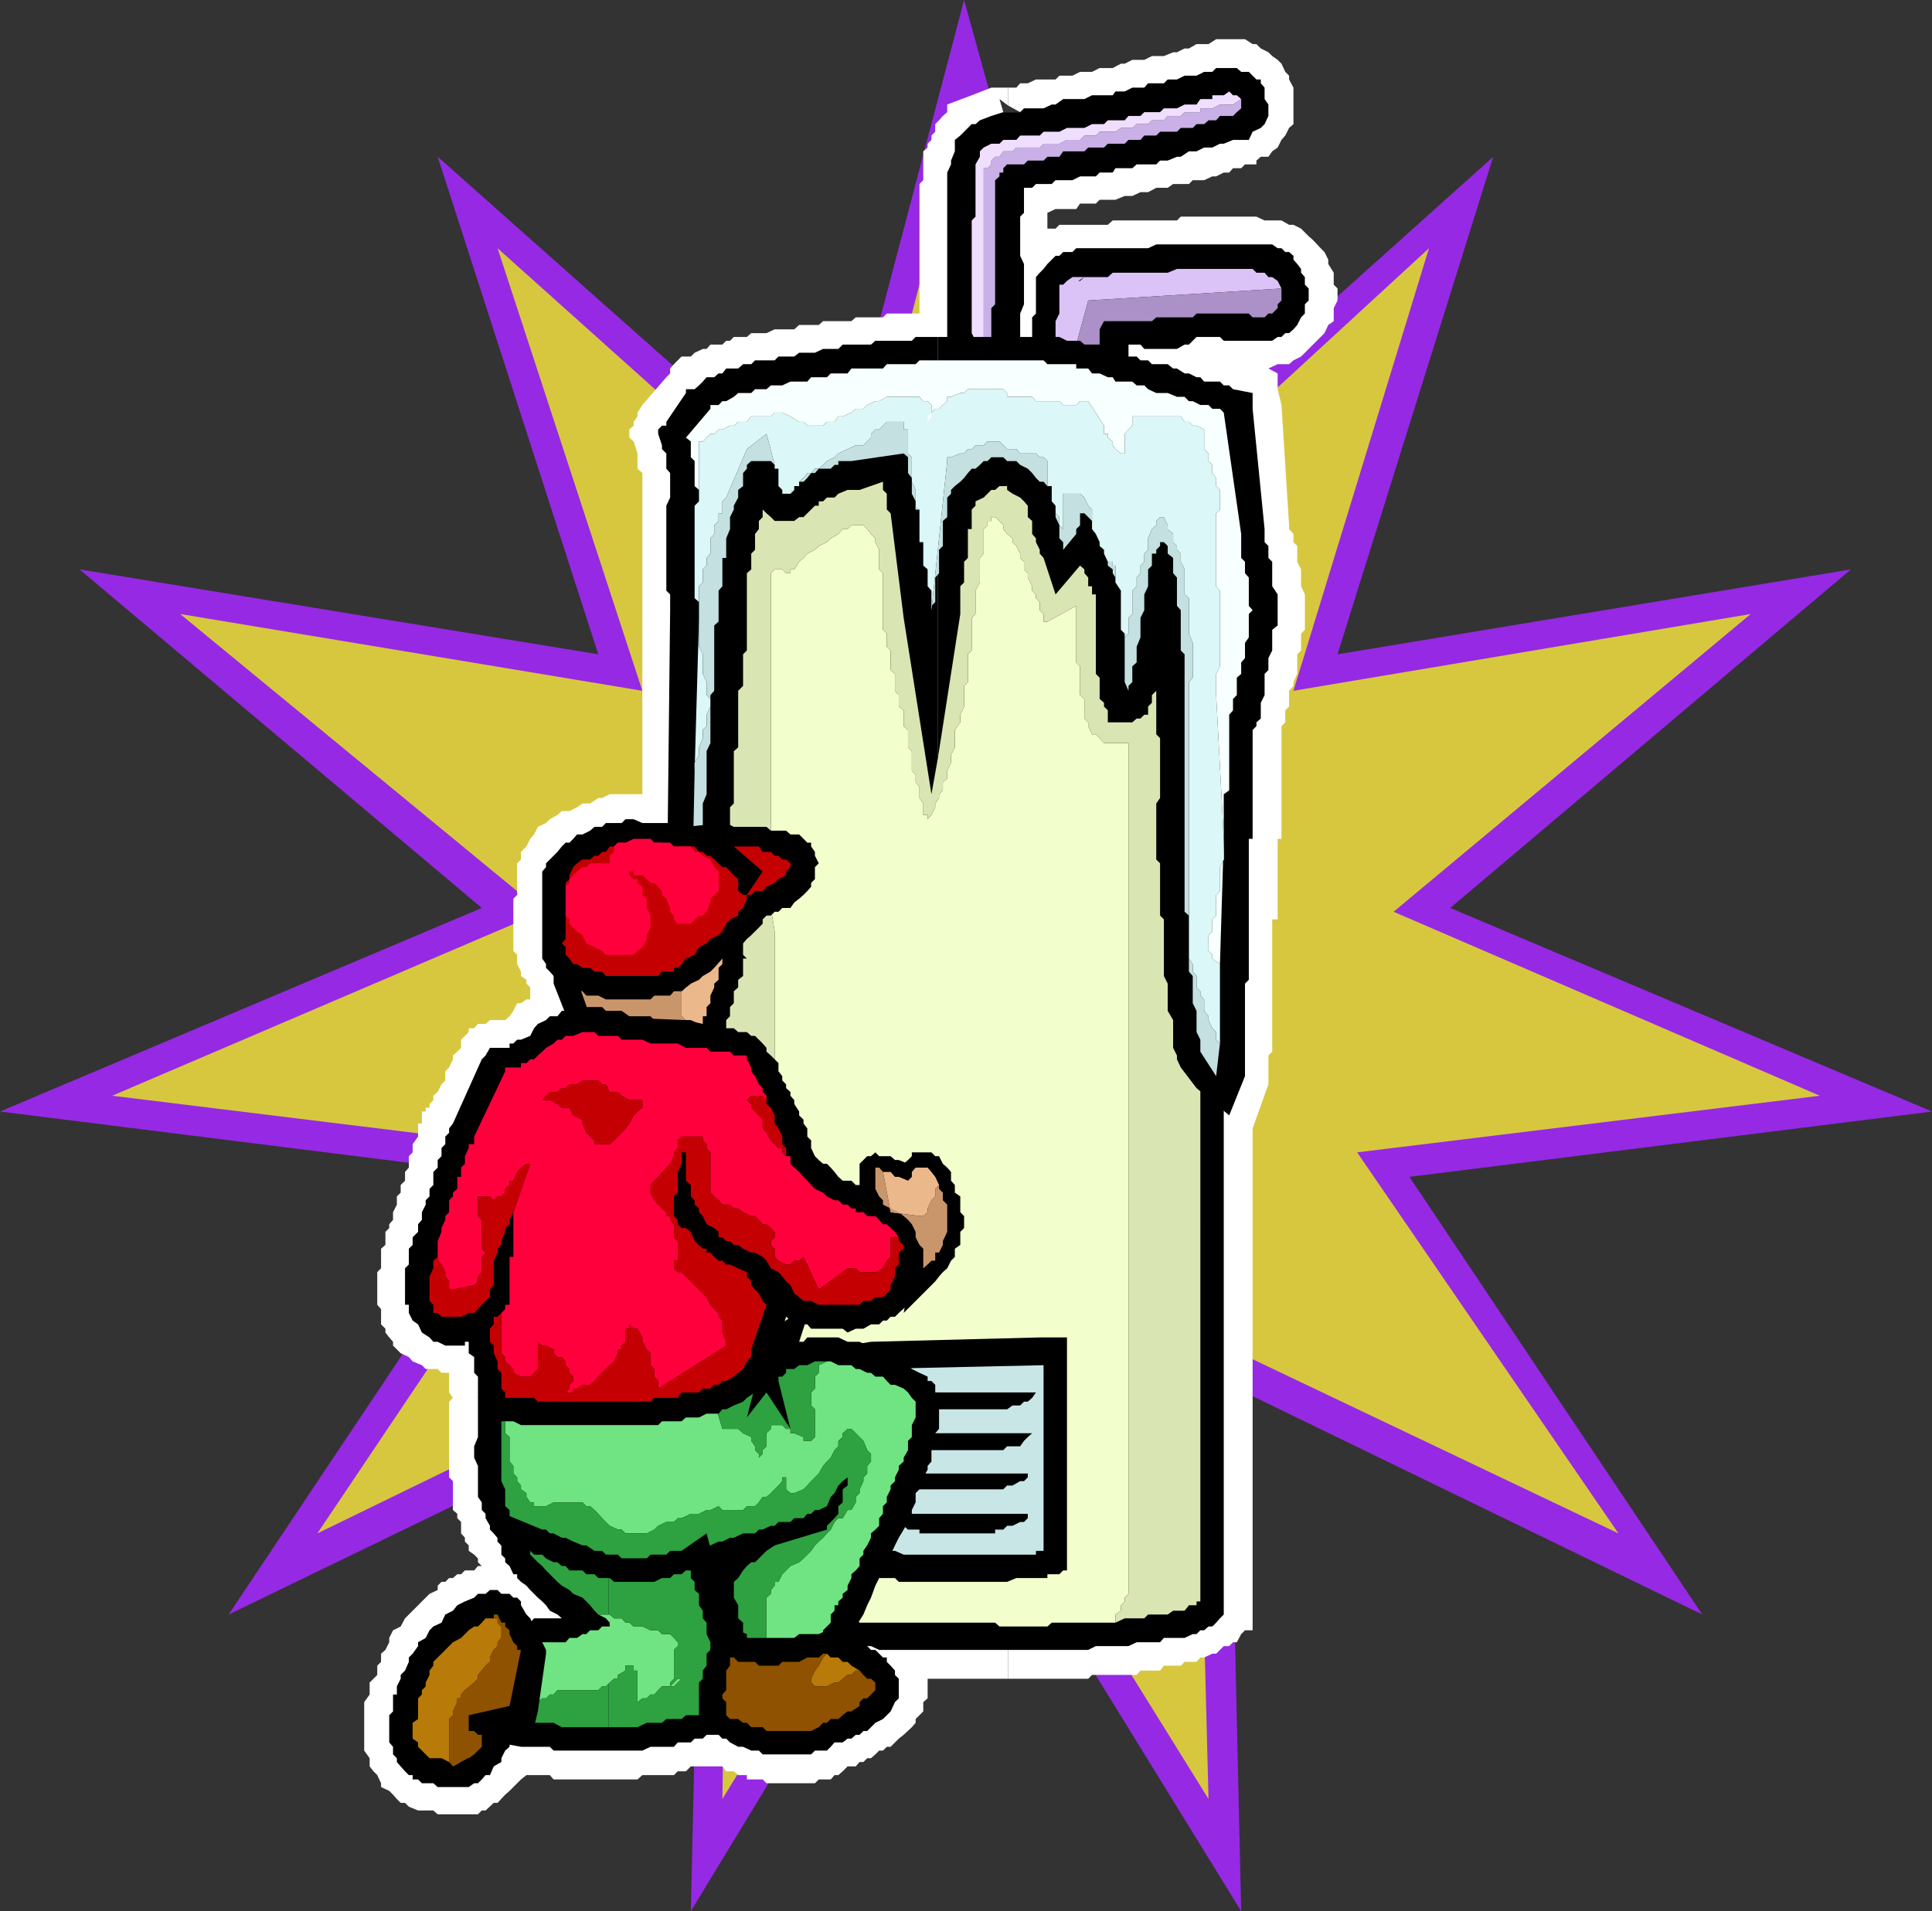 <svg xmlns="http://www.w3.org/2000/svg" width="354.902" height="351.102"><rect width="100%" height="100%" fill="#333333" stroke="none"/><path fill="#9629e4" d="M177.102 0 202.8 92.902l71.5-64.101-28.602 91.398L340 104.602 266.402 166.8l88.5 37.398-96 12 53.797 80.403-86.898-42.2 2.199 96.7-50.898-82.602-50.2 82.602 2.2-96.7L42 296.602l53.7-80.403-95.7-12 88.5-37.398-73.898-62.2 95.3 15.598-29.5-91.398 72.2 64.101L177.102 0"/><path fill="#d7c73f" d="m177.102 20.602 22.8 82.597L262.5 45.602l-24.898 81.3 84-14.101L256 167.5l78.3 33.8-85 10.4 48 70-77.5-36.9 2.2 85.7-44.898-72.3-44.403 72.3 1.403-85.7L58.3 281.7l47-70-84.7-10.4 79-33.8-66.5-54.7 84.9 14.103-26.598-81.3 64.297 57.597 21.403-82.597"/><path fill="#fff" d="M185.2 308.402h14.702l.7-.703h8.199l.699-.797h3.602l.699-.902h3.101l.7-.7h2.199l.699-.8h.7l1.5-.7h.702l1.399-1.398h1l.699-.703h.7l.8-1.5.7-.699h1.402v-92.2l2.898-8.1v-5.298l.7-.703v-24.297h1v-14.8h.702v-20.7l.7-.703V130.5l.699-.7v-2.898l.8-.902v-.7l.7-1.5v-3.6l.699-.7v-3.098l.7-.703v-6.5l-.7-1.5v-3.097l-.7-1.403v-2.898l-.698-.7v-1.5l-.801-.902V96.5l-1.399-22.098-.703-2.902v-2.898L233 67.699l1.7-.797h2.1l.802-.703L239 65.5l.7-.7.702-.698.797-.801.703-.7.7-.699.699-.703.699-1.5 1-.699v-2.398l.7-1.403V53l-.7-.7v-2.198l-1-1.602v-.8l-.7-1.4-.698-.698-1.403-1.5-.797-.7L239 42l-1.398-.7h-.801l-1.399-.8h-3.101l-1.5-.7h-13.899l-.703.7h-11.797l-.902.8h-8.898l-.7.7h-1.5v-2.898l1.5-.7h3.797l.703-1h2.899L202 36.7h2.902l1.7-.699H208l1.5-.7h1.402l1.5-.8h2.098l1-.7h2.902l.7-.698h2.097l1.5-.7h.703l1.399-.703h1l.699-.797h1.5l.7-.703h2.1v-.7l.802-.7H233l.7-1 1-.698.702-1.403.7-.797.699-1.402.8-.7v-6.698l-.8-1.5v-.7l-.7-.703-.699-1.5L234.7 11l-1-.7-.699-.698-1.398-.7-.801-.8h-.7l-1.402-.903h-5.297L222 8.102h-2.2l-1.398.8h-.8l-1.403.7h-.699l-1.7.699h-2.198l-1.403.699H208l-1.398.7h-.7l-1.5.8H202l-1.398.7h-2.2l-1.402.702h-2.398l-.7.7h-3.601l-1.5.699h-1.399l-.703.8h-1.5v3.301l2.203 1.2H185.2v287.8"/><path fill="#fff" d="M185.2 20.602h-.9l-.698-2.403 1.597 1.203v-3.3h-3.097L178.5 17.5l-4.5 1.7v1.402l-.8.699-.7.8-.7.7v1.398l-.698.703v.797l-.7.703v.7l-.8.699v5.3l-.7.7v23.8h-6l-.703.7h-5l-.797.699H151.2l-.797.7h-3.601l-.899.8h-3.601l-1.5.7H138l-.8.702h-2.4l-.698.7h-.7l-.703.699H130.5l-.7.8h-.698l-1.5.7-.7.699H125.2l-.699.7-.7.702-.698.797v.903l-.7.699L118 74.402l-.898 1.399v.699l-.7 1v.7l-.8.702v1.5l.8.7.7 2.199v2.8l.898.801v59h-6l-1.398.7h-.7l-1.5 1H107l-1 .699-1.398.699h-1.403l-.797.7-1.402.8-.7.7-1.5.702-.698 1.399-.7.8-.703 1.399-1 1v1.402l-.699.7v5.8l-.7.7v9.597l.7.703v1.7l.7 1.398v.8l1 .7v.7l.702.702v2.2H96.7l-1 .699H95l-.7 1.398-.698 1-.801.703H90l-.8.7h-1.4l-.698.8h-1v.7l-.7.699-.703.699v1.5l-.699.7-.8.702v.7l-.7 1.5-.7.699v1.699l-.698.7-.7 1.402-.8.699v.8l-.7.7v.699H78.2v.7h-.7v2.202h-.7v2.399l-1 1.398v1.5l-.698.703v2.098l-.7.8v1.602l-.8.797v1.403l-.7.699v1.5l-.703 1.398v1.403l-.699.8v.7l-.7.699v2.398l-.8.703V233l-.7.7v6l.7.8v2.8l.8.802v.699l.7.898.7.801v.7l1.402 1.402 1.5.699.699.8 1.699.7.7.699h2.202l.7.7H82.5v3.6l.7 1-.7.7v13.902l.7.7v5.3l.8.7v.8l.7.7v2.097l.702.801v.7l.7.702v1l1 .7.699.699V287l.699.7h-.7l-.698.8h-1.7l-.703.7H84l-.8.702h-.7l-.7.7h-.698l-.7.699v.8l-1.5.7-1.402 1.398-.7.703-2.398 2.399-.8 1.5-1.403.699-.699 1.402v.797l-.7 1.403-.8.699v1.5l-.7.699v1.7l-.698.702-.7.7v2.199l-1 1.398v8.903l1 1.398v1.5l.7.902.699.7.699 1.5v.699l1.5.699.7.7.702.8.7.7h.8l.7.702 1.699.7h2.8l.801.699h7.399l.699-.7h.7l1.5-1.402h.702l1.399-1.5.8-.699 2.098-2.098 1-.8H101l.7.8h15.402l.898-.8h5.8l.7-.7h1.5l.902-.902h5.797l.703.902h1.399l.8.7h1.598v.8h2.903l.699.7h8.898l.703-.7h2.2l.699-.8H154l.8-.7.9-.902h1.5l.702-.8h.7l.699-.7H160l.8-.7.7-.698h.7l.702-.7h.7l1.5-1.5.898-.703 1.5-1.398.7-.801v-.7l.702-.698.7-.7V312.7l.8-.699v-3.598H185.2v-287.8"/><path d="M228 25.7h-1.5l-1.7.702h-.698l-1.403.7h-1.5l-1.398.699h-1.399l-1.5 1h-.703l-1.699.699h-1.398l-.7.7h-3.601l-.801.702h-3.098l-.5.797H202l-.7.703h-2.898l-1.402.7h-3.098l-.703.699h-2.898l-.7.699h-2.199l-.703.8H185l3.8-2.898-1.398 1.399 1.399-2.102v.703l-.7.7v6l-.699.699V47l.7 1.5v7.402l-.7 1.7v6.5L179.2 59l.801-.7 7.402-4.6v11.8l-.703.7-.699.702-1.7.797-.698.903-.801.699H178.5v-.7l-1.398-.902-.7-.797-1-.703-.703-.699-.699-.7V31.7h10.3H174l.7-1.5v-.7l.702-1.7v-.698l1-.7-1 1.399v-2.102l1-.797.7-.703 1.398-1.398h.7l.8-.7 4.3 9.598-4.3-9.597 2.102-.801 2.199-.7h3.101l.7-.699h3.597l1.5-.703h.703l1.399-1h3.898l1.403-.699h3.8l.5-.7h1.7l1.398-.698h2.2l.702-.801h2.899l.699-.7h1.7l1.402-.699h2.199l1.398-.703h2.203-.703l.703-.699h3.797l.801.7h1.402l.7.702.699.7h.8v.699l.7.8V18.2l.699 1v2.102l-.7 1.5-.698.699-1.5.7-.7 1.5H228"/><path fill="#c9b0e6" d="m180.7 64.8-.7-.698.7.699m0-33.101v33.1h.702l.7-.698.699-.801v-.7l-.7.7v-6.7l.7-.699v-22.8l.8-.7V31.7h.7v-.797L185 30.2h3.102l.699-.699h2.898l.703-.7h2.2l.699-1h3.898l.703-.698h2.899l.699-.7h3.102l.699-.703h2.199l.7-.797h2.202l.7-.703h3.097l.703-.699h2.2l.699-.7h1.398l.801-.698h1.402l.7-.801h2.398l.7-.7.8-.699V18.2l-1.5 1h-2.398l-1.403.703H220.5v.7h-2.898l-.7.699H214.5l-.7.8h-2.198l-.7.7h-2.101L208 23.5h-2.098l-1 .7H202l-.7.702h-2.1l-.798.797H196l-1.398.703h-2.903l-.699.7h-4.3l-.7.699h-1.7l-.698 1h-.801l-.7.699v.7l-.699.702h-.703v.797"/><path fill="#f0deff" d="M224.8 17.5h-2.1v.7h-2.2l-.7 1h-2.198l-1.403.702h-2.398l-.7.7H210.2l-.699.699h-2.2l-.698.8H203.5l-.7.7h-2.198l-1.403.699H196l-1.398.7h-2.903l-.699.702h-3.598l-.703.797h-2.398l-.7.703h-1.5l-1.402.7-.699.699v1l-.8 1.398v9.602l-.7.699v20.7l.7 1.402v1.5h.8l.7.699V30.902h.702l.7-.703V29.5l.699-.7h.8l.7-1H186l.7-.698h4.3l.7-.7h2.902L196 25.7h2.402l.797-.797h2.102L202 24.2h2.902l1-.699H208l.8-.7h2.102l.7-.698h2.199l.699-.801h2.402l.7-.7h2.898v-.699h2.2l1.402-.703h2.398l1.5-1-.8-.699h-.7l-.7-.7-1 .7"/><path d="M233 44.902v.7-.7h-20.598l-1.5.7H197.7h.703-.703l-.7.698h-1.7l-.698.699h-.7l-.703.7-.797.8-.703.902-.699.7-.7.8v6.7l-.698.699v11l.699-.7v5.1-.797.797l.699.703v1.399l.7.699v1l.702.7.797.702h.703l.7.797.699.703H196l1.7.7h2.902l.699-.7H202l.8-.703h.7l.902-.797.5-.703 1-.699v-1l.7-.7v-.698l.699-.7V63.301h2.199l.7.8h6l1.402-.8h.8l1.399-1.399h4.3l.7.7h8.898l1-.7h.703l.7-.703h.699l.8-.699.7-.8.699-1.4.7-.698v-1.7l.702-.703V53l-.703-.7v-1.398l-.699-.8v-.7l-.7-.902-.698-.8V47l-.801-.7h-.7l-.699-.698h-.703l-1-.7H233"/><path fill="#dbc2f7" d="m195.3 72.902.7 1.5 1 .7v.699h.7l.702.699h.797l1.403-.7L202 74.403v-7.5l-4.3-3.601 2.202-8.102 35.5-2.199-.703-1.398-1-.7H233l-.7-.8h-1.5l-.698-.7h-13.903l-1.699.7h-10.098l-.902.8h-4.3l-.798.7h-.703L197 52.3l2.2-1.399H197l-1 .7-.7.699h-.698v5.3l-.7 1.399v3.602l.7.699v6.8l.699.7v2.101"/><path fill="#ab91c7" d="m197.7 63.3 4.3 3.602V60.5l.8-1.5h8.802l.8-.7h6.7l.699-.698h9.601l.7.699h2.199l.699-.7h.7l1-1v-.699l.702-.703V53l-35.5 2.2-2.203 8.1"/><path d="M123.8 292.102V79.699l.7-.797V77.5l1.5-1v-.7l.902-.698.7-.7.8-.703 1.399-.797h.699l.7-.703h.8l.7-.699h.702l.7-.7h.699l.8-.698H138l.7-.801h.702l.7-.7h3.597l.703-.902h3.899l1.398-.797h5.102l2.398-.703h27.102l1.699.703h7.902l1.399.797h3.898l1.403.903h3.8l.5.699h2.399l.699.8h2.902l.7.7h1.5l.699.699h1.699l.7.7 1.402.702h.8l.7.797 1.398.703.7.7.8.699h.7l.702.699.7 1.7.699 1.5v216.902l-.7.699-.699.8-.703.7H222l-.8.699h-.7l-.7.7h-.698l-1.5.702H213.8l-.7.797h-4.3l-1.5.703h-6l-1.399.7H161.5l-1.5-.7h-8.8l-1.5-.703H143l-1.398-.797h-2.903l-1.5-.703h-2.398l-.7-.699H131.2l-.699-.7h-.7l-1.398-.698h-.8l-.7-.801H126l-.8-.7-.7-.699-.7-1v-2.8"/><path fill="#f2ffcc" d="M207.3 136.5h-4.5l-.8-.898-.7-.7h-.698l-.7-1.5v-.703L199.2 132v-3.598l-.797-.703v-5.297l-.703-.703v-10.398l-5.297 2.898h-.703v-1.398l-.699-.7v-1.5l-.7-.699v-.703l-.698-.699v-.8l-.801-1.598v-.801l-.7-.7V103.2l-.699-.699v-.8l-.703-1.4-.699-.698v-.7l-1-.8-.7-.903v-.7l-.698-.8-.801-.7h-.7v.7h-.699v.8l-.703.7v4.5l-.699.8v4.5l-.8 1.5v4.3l-.7.7v6l-.7.7v5.1l-.698.7v3.8l-.7 1.5v1.4l-1 1.402v3.199l-.703 1.398v1.403l-.699 1.5V143l-.8.7v1.5l-.7.702v.7l-.7 1v.699l-.698 1.398-.7.801v-.8h-.8v-2.098l-.7-1V144.5l-.703-.8v-1.4l-.699-.698V138l-.7-.7v-3.198l-.8-.7V130.5l-.898-.7v-2.1l-.7-.798v-3.101l-.8-.7V119.5l-.7-.7v-2.398l-.703-.703v-10.398l-.699-.7V101l-.7-1.398v-.7l-.8-.8-.7-.903-.698-.699h-2.2l-.703.7h-.898l-.801.902-1.398.8-.7.7-1.5.699-.703.699-1.398.7-.7.8-.8.7-.899 1.402h-.703v.699h-.797v.8-.8l-.703-.7h-1.398l-.7.7v61.5l.7 4.3v52.301L143 228v53l.7 2.2v8.1l.702.802v.699l.797.699.703 1.402 1.7 1 .699 1.399h8.898l.703.8h24.899l.8.7h8.801l.797-.7h11.703v-1.5l1-.699v-1l.7-.703v-.699l.699-.7V136.5m-32.601-65h-19.9l-.8.7h-4.3l28.1 7.5 42.7 7.202v-5.8l-.7-.7V79.7l-.698-.797-1.5-.703h-.7l-.703-.699-.699-1h-1l-.7-.7h-1.398l-.8-.698h-.7l-1.402-.7H208l-.7-.703h-2.898l-1.601-.797h-4.399L197 72.2h-4.598L191 71.5h-16.3"/><path fill="#d9e6b3" d="M149.7 72.2h-1.4l-.698.702H143l-.7.797h-1.5l-.698.703H138l-.8.7h-.7l-.898.699h-1.5l-.7.699h-.703v1H132l-.8.7-.7.702-.7.797h-.698v.703l-.7.7v211l1.399 1.398h.699l.7.7h1.5l.702.702h2.2l1.597 1h3.602l.8.7h5.2l.8.699h.7l-.7-1.399-1.699-1-.703-1.402-.797-.7v-.698l-.703-.801v-8.102L143 281v-53l-.7-4.598v-52.3l-.698-4.301v-61.5l.699-.7h1.398l.703.7v.8-.8h.797v-.7h.703l.899-1.402.8-.699.7-.8 1.398-.7.703-.7 1.5-.698.7-.7 1.398-.8.8-.903h.9l.702-.699h2.2l.699.7.699.902.8.8v.7l.7 1.398v3.602l.7.699v10.398l.702.703v2.399l.7.699v3.602l.8.699v3.101l.7.797v2.102l.898.699v2.902l.8.7v3.199l.7.699v3.602l.7.699v1.398l.702.801v2.102l.7 1v2.097h.8v.801l.7-.8.699-1.4v-.698l.699-1v-.7l.7-.703v-1.5l.8-.699v-1.398l.7-1.5v-1.403l.702-1.398v-3.2l1-1.402v-1.398l.7-1.5V126l.699-.7v-5.1l.699-.7v-6l.7-.7v-4.3l.8-1.5v-4.5l.7-.8v-4.5l.702-.7v-.8h.7V95h.699l.8.7.7.8v.7l.699.902 1 .8v.7l.7.699.702 1.398v.801l.7.7v1.402l.699.699v.8l.8 1.598v.801l.7.7v.702l.699.7v1.5l.7.699v1.398h.702l5.297-2.898v10.398l.703.703v5.297l.797.703V132l.703.7v.702l.7 1.5h.699l.699.7.8.898h4.5v156.3l-.698.7v.7l-.7.702v1l-1 .7v1.5l1.7-.801h3.597l.703-.7h3.598l1-.699h2.102l.8-1h1.399v-.703h.699V86.902L177.8 79.7l-28.1-7.5"/><path d="m160 246.5 31-.8h5v42.8h-.7l-.698.7h-2.2v.702H186.7l-1.699.7h-19.898l-.7-.7H161.5l-1.5-.703h-.7l-.698-.699h-.7l-.703-.8-.797-.7-1.601-2.098V282.5l.898-.8v1.5-36l4.301-.7"/><path fill="#c9e6e6" d="m160 251.5 31.7-.7v34.102h-1.4v.7H166l-1.598-.7H161.5l-.7-1h-.8V251.5"/><path d="m172.3 139.2 4.102-26.4v-5.1l.7-.7v-3.8l.699-.7v-5.3h.699v-3.598l.7-.7v-.8l1.5-.7L182.101 90h.699l.8-.7h1.4v.7l1 .7 1.402.702.7.7.699.8V95l.8.7v2.402l.7.8v.7L191 101v.7l.7.8 2.202 6.7 4.5-5.298.797.7v.699l.703.8v1.598h.7v1.5h.699v14.602l.699.699v3.902l.8.7v.699l.7.699v2.2h4.5l.8-.7h.7l.7-.7h.702v-1.5l.7-.698v-1.403l.8-.797V126v8.902l.7.7v11l-.7 1v10.3l.7.7v9.597l.699.703v10.399l.699 1.398v5l1 1.703v5.098l.7 1.402v.7l.702 1.5 2.899 3.8 6 5 2.898-7.203v-17l.703-.699v-25.898h.7v-20l.699-.7v-.703l.8-.699v-2.898l.7-1.403v-3.898l.699-.7v-2.199l.7-1.402v-3.8l1-.798V109.2l-1-1.5v-4.5l-.7-.699v-2.2l-.7-.698V97.2l-2.198-22.097V72.2l-3.602-.7-.7-.7h-1l-.698-.698h-2.903l-.699-.801h-.7l-1.398-.7h-.8l-1.403-.902h-.699l-1-.797h-2.898l-.7-.703H209.5l-.7-.699h-1.5l-.698-.7h-1.7l-.5-.698h-1.601L202 63.3h-2.8l-.798-.7H196l-1.398-.699H172.3V139.2"/><path d="M172.3 61.902h-4.1l-.7.7h-6.7l-.8.699h-5.2l-.8.8h-2.8l-1.5.7h-2.9l-.898.699H143l-.7.7h-3.6l-.7.702h-1.5l-.898.797h-2.2l-.703.903H132l-.8.699h-1.4l-.698.8-.7.7-.8.699H126v.7l-3.598 5.3v.7h-.8l-.7.702v.797l.7 2.102v.699l.8.8v2.802l.7.8v4.5l-.7 1.5V108.5l.7.7v2.902l-.7 63.3v1.7l.7.699v1.5l.699.699v1.402l.699.7v.8l.7.7v.699l.8.699.902 1.7h.7l.8.702.7-.703.699-1V185l.699-.7v-1.398l.7-.8V179.3l.8-.801V174l.7-1.5v-6.7l.702-.698v-7.2l.7-.703v-8.898l.699-.7V138l.8-.7v-10.398l.899-.902v-5.8l.7-.7v-14.2l.8-.698v-2.903l.7-.699v-2.898l.702-.903v-1.5l.7-.699v-1.398l.699.699.8.699.7.7h3.601l.899-.7h.8l2.098-2.098h.703v-.8h.797l.703-.7h1.399L154 90.7l1.7-.699h2.202l4.297-1.5V90l.703.7v2.902l.7.699L166 113.5l5.102 32.402 1.199-6.703V61.902"/><path fill="#dbf7f7" d="m128.402 113.5-.8 28.102v-1.5l.8-1.403v-1.398l.7-1.7v-1.5l.699-.699v-2.101l.699-1.5v-1.399l-.7-.703v-2.398l-.698-1.5v-3.602l-.7-1.398V113.5M174 84.7V84h.7l1.702-.7h.7l.699-.8h.699l.7-.7h1.5l.702-.698h2.2L185 82.5h1.7l.702.8h2.899l.699.7h.7l.702.7v4.6h.797v2.802l.703.8v1.399l.7.699v1.5l.699.7v-6.5h3.101l.797.702.703 1.5.7.7v3.597l.699.903.699 1.5v.699l.8.699v.7l.7 1.5h.902v.702h.5V107l1 1.5v7.2l.7.702v4.5-3.8l.699-.7V113.5l.699-.7v-4.3l.8-.8v-1.598l.7-.801v-1.399l.7-.703v-1.5l.702-.699v-2.098l.7-1.703.8-.699v-.8l.7-.7v-.7.7h.699l.699 1.5v.7l1 .902v1.5l.7.699V101l.702.7v1.5l.7 1.402v4.597l.8.703v6.5l.7 1.7v6.398l-.7.8v50.802l.7 1v1.398l.699.8v2.102l.699.7v.8l.7.7v2.097l.8 1v.703l.7 1.5.702.7V191l.7.7v-14.598l-1.403-1v-.7L222 174.7v-2.898l.7-.7v-2.199l.702-.703v-3.797l.7-.703v-4.398l.699-1.399v-3.8l-1.399-26.403v-3.898l.7-1.399V108.5l-.7-.8V94.3l.7-.698V90l-.7-.7v-1.5l-.703-.898v-1.5L222 84.7v-1.398l-.8-.801v-3.598l-1.4-.703h-.698l-.7-.699h-.8l-.7-1H208v1.7l-.7.702-.698.797v3.602h-.7l-1-.801-.5-.7v-.698l-.902-.7V79.7h-.7v-1.5l-2.898-4.5h-1.5l-.703.703h-2.398l-.7-.703h-4.3l-.7-.797h-5.3.699V72.2l-.7-.699h-6.5l-.698.7h-.7l-1.703.702H174v.797l-.8.703-.7.7h-.7l-1.398 1.398v1l-.8.7.8-.7.7-1v-2.098l-.7-.703h-.8l-.7-.797h-6l-1.402.797h-.7l-1.5.703-.698.7h-1.403l-.797.699-1.601.699H154l-.7 1h-1.398l-.703.7h-2.898l-.7-.7h-.8l-1.602-1-1.5-.7h-1.398l-.7.7H138l-.8 1h-1.598l-.801.7h-.7l-1.402.702H132l-.8.797h-.7l-.7.703-.698.7h-.7v11l-.8.8v17l.8.7V107.7l.7-.699v-2.398l.699-.7V102.5l.699-.8v-2.798l.7-.8V96.5l.8-.8v-1.4h.7v-2.198l.702-.7L137.2 82.5l3.602-2.8 1.5 5.702v.7H143V89.3l.7.699v.7h1.5l.702-.7v-.7h.899v-.8l.8-.7.7-.898H149l.7-.8h.702l.797-.7.703-.703 1.399-.699.699-.7 1.7-.8 1.5-.7h1.402L160 80.403V79.7l.8-.797h.7l.7-.703.702-.699H166v1.402h.8v4.399l.7.699v4.5l.7 1.5v3.602h.702v6h.7v4.3l.8.7v3.097l.7.801v3.602L174 84.699"/><path fill="#c4e0e0" d="M195.3 90.7v6.5l-.698-.7V95l-.7-.7v.7l.7 1.5v2.402l.699.7V101l2.398-2.898v-.903l.703-.699v-2.2h.797l.703.7.7.7v-2.098l-.7-.7-.703-1.5-.797-.703h-3.101m23.801 30.203v-2.8l-.7-1.7v-6.5l-.8-.703v-4.597l-.7-1.403v-1.5L216.2 101v-.7l-.699-.698v-1.5l-1-.903V96.5l-.7-1.5h-.698v-.7.7l-.7.7v.8l-.8.7-.7 1.702V101l-.703.7v1.5l-.699.702v1.399l-.7.8v1.598l-.8.801v4.3l-.7.7v2.902l-.698.7v3.8-4.5 8.899l.699 1.601v.797V126l.699-.7v-2.898l.8-.703v-2.898l.7-1.7V113.5l.7-1.398v-2.903l.702-1.5v-3.097l.7-.7V101.7h.8v-.7l.7-.7v-.698h.699l.699.699v1.398l1 .801v2.8l.7.802v5.199l.702.8v7.399l.7.7v47.3l.8.7v4.3-47.2l.7-.8v-3.598M203.5 103.2v.702l.902.7v.699l.5.8v-2.199h-.5v-.703h-.902M188.102 83.3h-.7l-.703-.8H185l-1.398-1.398h-2.2l-.703.699h-1.5l-.699.699h-.7l-.698.8h-.7l-1.703.7H174v.7l-2.898 27.402v-.801l.699-.7v-4.5l.699-.8V101l.7-.7v-4.6l.8-.7v-3.598l.7-.703V90l.702-.7 1-.8.7-.7.699-.898.699-.8h.7l.8-.7.7-.703h.702l.7-.699h2.199l.699.7h1.7l.702.702 1.399.7.8.8.7.899.699.699h.7l.702.8v-4.6l-.703-.7H191l-.7-.7h-2.198m30.3 90.7v4.5l.7.8v5l.699 1.4v3.902L220.5 191v2.2l2.902 4.5.7-6-.7-.7v-1.398l-.703-.7-.699-1.5v-.703l-.8-1v-2.097l-.7-.7v-.8l-.7-.7v-2.101l-.698-.801v-1.398l-.7-1V174m-74-83.3h.797V90h.703l-.703.7h-.797m-7.202-8.2-3.798 8.902-.703.7V94.3H132v1.398l-.8.801v1.602l-.7.8v2.797l-.7.801v1.402l-.698.7V107l-.7.7v11.1l.7 1.4v3.6l.699 1.5v2.4l.699.702v1.399l-.7 1.5v2.101l-.698.7v1.5l-.7 1.699v1.398l-.8 1.403v1.5l-.7 33.8v-4.3l.7-.7V163.7l.8-.797V155.5l.7-1.398v-6.5l.699-1.7V138l.699-1.5v-8.8l.7-.798v-12l.8-.703V108.5l.7-.8v-5.2h.702v-3.598l.7-1.703V95l.699-1.398v-.7l.8-1.5V90l.899-.7v-2.398l.7-.8v-.7l.8-.703h3.602l.699.703-1.5-5.703-3.602 2.801m21.403-.7h-1.403l-1.5.7-1.699.8-.7.7-1.398.7-.703.702-.797.7h-.703l-.699.8h-.7l-.698.899-.801.699v.8-.8h.8l.7-.7.699-.898h.7l.702-.8h2.2l.699-.7H154V84.7h2.402L166 83.301l.8.699v2.902l.7.899v2.898l.7 1.403v.8l.702.7h-.703V90l-.699-1.5V84l-.7-.7v-4.398h-.8V77.5h-3.098l-.703.7-.699.702h-.7l-.8.797v.703l-1.398 1.399"/><path fill="#f7ffff" d="m224.102 177.102.699-23v3.8l-.7 1.399v4.398l-.699.703v3.797l-.703.703v2.2l-.699.699v2.898l.7.703v.7l1.402 1m-53.7-99.602-.8.7.8-.7m-31.702-1h2.902l.699-.7h1.398l1.5.7 1.602 1h.8l.7.7h2.898l.703-.7h1.399l.699-1h.8l1.602-.7.797-.698h1.403l.699-.7 1.5-.703h.699l1.402-.797h6l.7.797h.8l.7.703V76.5l-.7 1v-1l1.399-1.398h.699l.7-.7.8-.703v-.797h.7l1.702-.703h.7l.699-.699h6.5l.699.7v.702h-.7 5.302l.699.797h4.3l.7.703h2.398l.703-.703h1.5l2.899 4.5v1.5h.699v.703l.902.7v.699l.5.699 1 .8h.7v-3.6l.699-.798.699-.703V76.5h8.902l.7 1h.8l.7.7h.699l1.398.702V82.5l.801.8v1.4l.7.702v1.5l.702.899v1.5l.7.699v3.602l-.7.699v13.398l.7.801v13.902l-.7 1.399v3.898l1.399 26.403v-8.2l1-.703v-13.898l.699-.801v-2.098l.7-.703V124.5l.8-.7v-2.1l.7-.798v-2.8l.702-1V112.8l.7-.7-.7-.8v-5.2l-.703-.8v-2.102L228 102.5v-4.398L224.8 75.8l-.698-.7h-1.403l-.699-.699h-1.5l-1.398-.703h-.7l-.8-.797h-1.403L214.5 72.2h-2.098l-1.5-.699-.703-.7h-1.398l-.801-.698h-3.098l-.5-.801h-.902l-1.5-.7h-1.398l-.7-.902H197.7v-.797h-5.297l-.703-.703h-22.797l-.703.703h-5.297l-.703.797h-5.797l-.703.903h-3.097l-.7.699H149l-.7.8h-3.1l-1.5.7h-2.098l-.801.699h-2.102l-.699.7h-2.398l-.801.702-1.399.797h-.703l-.699.703h-1.5v.7l-4.5 5.3.902.7V84l.7.7v4.6l.8.7v-8.898h.7l.699-.7.699-.703h.7l.8-.797h.7l1.402-.703h.699l.8-.699h1.598l.801-1h.7"/><path d="M190.3 255.8h-27.398v1l.7.7h.8l1.598.7h.8l.7.702h16.8-.698H185l1-.703h1.402l.7-.699h.699l.8-.7.7-1m-.699 7.5h-27.403v.7l.703.7.7 1H166l.8.702h17.5l.7-.703h2.402l.7-1 .699-.699.8-.7m.001 7.4h-27.403l.703 1.402h.7l1.5.8H166l.8.7h17.5l.7-.7h1l1.402-.8h.7l.699-.7v-.703h.8m.001 7.403h-27.403l.703 1.5h.7l1.5.699H166l.8.699h2.102v.7h13.899v-.7h1.5l.699-.7h1l1.402-.698h.7l.699-.7v-.8h.8"/><path d="M88.5 255.8v-2.898l3.602-.703h.699l.8-.699h5.2l.8-.7h5l1.399-.698h12.8l1.4.699h2.202l.7.699h2.097l.801-.7h.902l.7-.698h1.5l.699-.801h1.398l.801-.7h1.402l.7-.699 1.5-.703.898-.699h1.5l11-6.8-2.2 6.8h.802l.699-.8H154l1.7.8h2.202l1.399.7h1.5l.699.702 1.402.7.7.699 1.5.8 1.699.7.699.699 1.402.7 1.5.702v.797h.7l.699.703v1.399h.699v6.699l-.7.8v2.4h-.698v2.8l-.7.8v.7l-.8 1.402v.7l-.7 1.5-.703.699V276l-.699 1.402v.7l-.7 1.5L166 281l-.898 1.5-.7 1.402-.8 1.7-.7 1.398-.703 1.5-.699 1.402-.7 1.399-.8 2.199-.7 1.402-.698 1.7-1.403 2.199-.797 2.101-.703 2.2-.898.699-.801.699-.7.8-.698.7h-.7l-.703.902h-.797l-.703.797h-1.398l-.7.703h-6l-.8-.703H138l-.8-.797h-.7l-3.098-.902-.703-2.898v-1.403H132v-4.398l-.8-.7V294.2l-.7-.699v-2.898l.7-.7V288.5h-1.4l-.698.7h-1.5l-.7.702H124.5l-.7.7h-2.198v.699h-6l-1.403-.7H112l-1.398-.699h-2.2l-.703-.703H107l-1.7-.699h-.698l-1.403-.8h-.797L101 287h-1.398l-.801-.7h-2.102l-1-.698h-2.097l-.801-.7-.7-1-.699-.703v-.699l-.703-.8L90 281v-.7l-.8-1.398v-.8l-.7-.7V276l-.7-1v-5.7l-.698-1.5v-2.1l.699-1.7v-7.2l.699-1"/><path fill="#70e382" d="m151.2 300.2-.798 1.5-1.402 1.402h-.7l-.698.699h-3.903v-.7h-1.398l-.7-.699v-.703l-.8-.797V293.5l.8-.7v-.698l.7-.801v-.7H143l.7-1.402.702-.699.797-.8 1.602-.7.8-.7 1.399-1.398.7-1 .702-.703.797-.699.703-.8.7-.7.699-1.398.699-.7h.8l.9-1.5h.702L157.2 276v-1l.703-.7v-.698l.7-1.5v-.7l.699-.703v-1.398l.699-.801v-1.398l-.7-.7-.698-1.703-.7-.699-.703-.7-.797-.8h-.703l-.898.8v.7l-.801.7v1l-.7.702-.698 1.399-.7.699-.703.8-.797 1.4-1.402 1.402-.7.8-.698.7-1.7.699h-.703l-.797-.7v-2.199h-.703v.7l-.699.8-1.398 1.399-.801.699h-.7l-.699 1-.703.7h-1.5l-.699.702h-3.8l-.7-.703-1.5.703h-.7l-1.398.7h-1.5l-1.703.8h-.699l-.7.7h-1.398l-1.5.699-.703.699-1.398.7h-3.899l-.703-.7h-.699l-1.5-.7-1.398-1.398-.7-.8-.703-.7-.797-.703h-.703L107 276h-5.3l-1.4.7h-2.198v-.7h-.7l-.703-1v-.7l-1-.698v-.7l-.699-.8v-.7l-.7-.703v-1.398l-.698-.801V264l-.801-.7v-6.5h.8l.7-1h4.5l1.5-.698H107l1.402-.7h10.399l.699.7h1.402l.7.699h3.597l.801-.7h2.402l.7-.699h1.398l.7-.703h1.5l.702-.797-.703.797-.699.703v.7l-.8.699v1.699l1.5 5h2.902l.898.8 1.5.7v.7l.7 1v.702l.702.7v1.398-.7l.7-.698v-.7l.699-.703v-2.398l.8-.801v-.7h2.098l.703.7h.797v.8h.703l1.7.7v.7H149l.7-.7v-5.098l-.7-.703v-2.398l.7-.7v-2.199l.702-.703v-1.398l1.5-.7h.7l1.398.7h2.402l.797.699h.703l1.399.7H160l.8.702h1.4l.702.797.7.703h.8l1.598.7.8.699.7 1 .7.699v2.902l-.7 1.399V264l-.7.7v1.702l-.8 1.399v.699l-.898.8v.7l-.7 1.402v.7l-.8.8v.7l-.7 1.398v1l-.703.7v1.402l-.699.8v1.399l-.7.699-.8.7v.8l-.7 1.402-.698 1v.7l-.7.699v1.398l-.703.801-.797.7v.702l-.703 1.399v.8l-.898.7v.699l-.801.7v.702h-.7v1l-.698.7v1.5l-.7.699-.703.699v.7"/><path fill="#2ea140" d="M98.102 276.7h2.199l1.398-.7H107l.7.7h.702l.797.702.703.7.7.8 1.398 1.399 1.5.699h.7l.702.7h3.899l1.398-.7.703-.7 1.5-.698h1.399l.699-.7h.7l1.702-.8h1.5l1.399-.7h.699l1.5-.703.7.703h3.8l.7-.703h1.5l.702-.699.7-1h.699l.8-.7 1.399-1.398.7-.8v-.7h.702v2.2l.797.699h.703l1.7-.7.699-.699.699-.8 1.402-1.403.797-1.398.703-.801.7-.7.699-1.398.699-.703v-1l.8-.699v-.7l.9-.8h.702l.797.8.703.7.7.7.699 1.702.699.7v1.398l-.7.8v1.4l-.698.702v.7l-.7 1.5v.699l-.703.699v1l-.797 1.402h-.703l-.898 1.5H154l-.7.7-.698 1.398-.7.7-.703.8-.797.7-.703.702-.699 1-1.398 1.399-.801.699-1.602.7-.797.8-.703.7-.699 1.402h-.7v.699l-.698.8v.7l-.801.699v7.402l.8.797v.703l.7.7h1.398v.699h.703-4.3l-.7-.7H137.2v-2.199l-.699-.703v-2.097l-.898-.801v-2.399l-.801-1.402v-2.898l.8-.7.899-1.402.7-.8.8-.7h.7l.702-.7 1.399-1.398 1.5-1 9.601-2.902v-.7l1.399-1.398.699-.8v-1.403l.8-.699v-2.398l.9-.7V270.7v.703l-.9.7-.8.8-.7 1.399-.698.699-.7 1.7-1.5.702h-.703l-.699.7h-.7l-.698.8h-1.7l-.703.7H143l-.7.699h-.698l-1.5.699h-.7l-.703.7H136.5l-1.7.8h-.698l-1.403.7H132l-1.5.702h-2.098l-.8 1h-.7l-1.703.7h-2.097l-.7.699h-9.601l-1.5-.7h-2.102l-.797-.699h-.703l-.699-1h-1.7l-.698-.703h-1.403l-.797-.699h-.703l-.699-.8h-3.598l-.703-.7h-1l-2.097-2.098v-1.5l-.801-.703v-3.097l-.7-1.5V258.2l.7-.699v-.7 6.5l.8.7v4.5l.7.8v1.4l.699.702v.7l.7.8v.7l1 .699V275l.702 1h.7v.7"/><path fill="#2ea140" d="m149.7 255.102-.7.699v2.398l.7.703V264l-.7.7h-1.398v-.7l-1.7-.7h-.703v-.8h-.797l-.703-.7h-2.097v.7l-.801.8v2.4l-.7.702v.7l-.699.699v.699-1.398l-.703-.7v-.703l-.699-1V264l-1.5-.7-.898-.8h-2.903l-1.5-5v-1.7l.801-.698v-.7l.7-.703.702-.797 1.399-.703 1.699-.699h.7l.8-.7.7-.698h.702l.7-.801-2.903 11.101 3.602-4.601 4.398 6.699-2.199-8.8v-.798h.7l.702-.703v-.699h1.5l.899-.7h1.5l1.398-.698h2.203l-1.5.699v1.398l-.703.703v2.2"/><path d="M101.7 297.3h1.5l-.798-.698-1.402-.7-.7-1-.698-.703-.801-.699-1.399-1.398-.703-.801-1-.7-.699-.699v-.703h-.7l-.698-1.5L92.8 287v-.7l-.7-.698v-1.7l-.699-.703v-.699l-.703-.8v-1.4l-.699-.698v-1.5l-.8-.7v-.703L99.601 281h.699l.699.7h.7l1.5.8h.702l1.399.7 1.699.702h.7l1.5 1h1.402l.699.7h2.199l.7.699h4.6l.7-.7h2.902l.7-.699h2.097l4.602-3.203 1.398 5.301.801.7v1.5l.7.702v1.399l.702 1.5v3.101l.7.7v2.898l.699.7v8.202h.8l-.8 1.399v4.601l-.7.7-.699 1.398-.703.8-.699.7-.8.7h-1.4l-.698.702h-1.5l-.7.7H124.5l-.7.8h-4.3l-1.5.7h-16.3l-.7-.7h-5.3l-4.298-.8-.703-3.602v-15.598l2.903-1.402.699-.7H95l.7-.698h1.702l.7-.801h3.597"/><path fill="#70e382" d="M101.7 301.7h2.202l.7-.798H106l1-.703h.7l.702-.699h1.5l.7-.7H112v-.698l-.7-.801-1.398-.7H112l.8.7h1.4l.702.8h.7l.8.7H118l1.5.699h1.402l.7.7h1.5l.699.702.699.797v.703l-.7.7v5.3l-.698.7v.699h.699l1.398-1.399H126h-1.5l-1.398 1.399h-1.5l-.7.699-.703.8h-.699l-.7.7h-.8l-.898.7v-5.798h-.7V306h-1.5v.902l-1.402.797v.703h-.7l-.8.7-.7.699h-.698l-.7.699h-.703v.8-.8h-6.797l-.703.8H101l-.7.7h-.698l-.801.7h-.7l-.699.702-.703 1-1 .7v1.398-13.398l1-.7h1.403l1.5-.703h2.097"/><path fill="#2ea140" d="M111.8 317.3h5.302l1.699-.8h2.8l.801-.7h2.797l.801-.698h2.402v-.7h1.399v-1l.699-.703v-2.898l.7-.7-.7-.699V301.7l-.7-1.5v-2.097l-.698-.801v-1.399l-.7-1v-2.101l-.8-.7v-1.5l-.7-.699V288.5H126l-.8.7h-1.4l-.698.702h-1.5l-1.403.7h-7.398l-.801-.7h-.2v6.7h.2l.8.699h1.4l.702.8h.7l.8.7H118l1.5.699h1.402l.7.7h1.5l.699.702.699.797v.703l-.7.7v5.3l-.698.7v.699l1.398-1.399h1.5-.8l-1.4 1.399h-2.198l-.7.699-.703.8h-.699l-.7.7h-.8l-.898.7v-5.798h-.7V306h-1.5v.902l-1.402.797v.703h-.7l-.8.7-.2.199v8"/><path fill="#2ea140" d="m111.8 309.3-.5.5h-.698l-.7.7h-.703v.8-.8h-6.797l-.703.8H101l-.7.7h-.698l-.801.7h-.7l-.699.702-.703 1-1 .7v1.398h6l1.5.8h8.602v-8m-.001-19.398h-1.898l-.703-.703h-1.5L107 288.5h-2.398l-.7-.8h-.703l-.797-.7h-.703l-1.398-.7-.7-.698h-1.5l-.699-.7v.7L98.801 287l.8.7.7.8.699.7.7.702.702.7.797.699 1.403.8.699.7 1.699.699 1.402 1.402.797 1 .703.7h1.899v-6.7"/><path d="m130.5 303.102 1.5-5 5.2 2.097v.703h8.702l.899-.703h3.601l1.5-.699 1.399.7h1.5l.898.702h1.5v.797h1.403l.699.703.699.7h.8l1.4 1.398h.702v.8l.7.7.8.902v.797l.7.703V312l-.7.7-.8 1.702-.7.7-.703.699-1.398.699-1.5 1.5h-.7l-.699.7h-.703l-.797.702h-.703l-.898.7h-1.5l-.7.8-.699.7H149.7l-.699.699h-8.898l-.7-.7H138l-1.5-.699h-.898l-1.5-.8-.7-.7h-.703L132 318.7h-.8l-1.4-1.398-.698-.801v-1.398l-.7-.7v-5.3l.7-.7v-1.5l.699-.902v-2.2l.699-.698"/><path fill="#b87a08" d="M151.2 309.8h-1.5l-.7-.698v-.7l.7-1.5.702-.902.797-1.5.703-.7.7.7H154l.8.8h.9l.702.7 1.5.902h-.703l-.797.797h-.703l-.898.703-.801.7h-.7l-1.398.699h-.703"/><path fill="#8f5200" d="M151.2 309.8h.702l1.399-.698H154l.8-.7.9-.703h.702l.797-.797h.703l.7.797.699.703H160l.8.7v1.398l-1.5 1.5h-.698l-.7.7v.702l-1.5 1h-.703l-.898.7-.801.699h-1.398l-.7.699h-.703l-.797.8-1.402.7h-8.2l-.698-.7H138l-.8-.8h-.7l-.898-.7h-1.5l-.7-.698v-2.403L132.7 312v-.7l.703-.8v-3.598l.7-.902v-1.5h.699l.8.8h3.098l.703.7H143l.7-.7h3.1l1.5-.8h2.102l.797-.7h.703l-.703.7-.797 1.5-.703.902-.699 1.5v.7l.7.699h1.5"/><path d="M75.102 305.3v-.8l.699-.7 1-1.398v-.703l1.398-.797.703-1.402.7-.7 1.5-.698.699-1.5 1.398-.7.801-1 1.402-.703 1.7-.699.699-.7h1.398l.801-.698h1.402l.7.699h1.5l.699.699H95l.7.7v.702l1 1.7.702.699.7 1.5.699.699v.7l.8.702v.797l.7 1.403v.699l-1.5 10.601-.7 2.899L95 318l-1.398.7v2.202l-.801.7-.7 1.398v.7l-1.402.8-.699 1.602h-.8l-.7.8-.7.7h-.698l-1 .699h-5.7l-.8-.7H77.5l-.7-.699h-1v-.8h-.698l-.7-.7-.8-.902-.7-.8v-.7l-.703-.7v-1.398l-.699-.8v-5l.7-.7v-3.101h.702v-1.5l.7-1.399v-.703l.8-.797.7-1.601"/><path fill="#b87a08" d="M84.7 323.7H84l-.8.8 3.902-2.2-1 .7h-.7l-.703.7m6.001-26.4h.702v.802l.7.699v2.101l-.7.797v.703l-.703.7L90 304.5v.8l-.8.7-.7.902-.7.797v.703l-.698.7-1.7 1.398-.703.8v.7H84v.7l-.8 1.702v.7l-.7.699v7.898L81.102 323h-2.2l-1.402-1.398-.7-.7v-.8l-1-.7V316.5l1-.7V312l.7-.7v-.8l.7-.7v-.698l.702-1.403v-.797l.7-.902v-.7l2.898-2.898.7-.703 1.5-.797 1.402-1.402 1-.7h.699l.699-.698.7-.801h1.5"/><path fill="#8f5200" d="m83.2 314.402.8-1.703V312h.7v-.7l.702-.8 1.7-1.398.699-.7v-.703l.699-.797.7-.902.8-.7v-.8l.7-1.398.702-.7v-.703l.7-.797v-2.101l-.7-.7v-.8H90.7v-.7h.703l.7 1.5h.699v.7l.8.699v.7l.7 1.5.699.702v.7h.7l-2.098 10.3-7.5 1.7V318h1l.699.7h.699v2.202l-1.398 1.399L83.2 324.5l-.699-.8v-7.9l.7-.698v-.7"/><path d="m103.902 176.102.7-.7.699-.703L106 174h1l.7-.7 1.5-.8.702-.7.7-.698 1.398-.7.8-.703.7-.797 1.402-.703h.7l1.5-.699.898-.7h.8l1.4-1 .702-.698.7-.7h2.199l1.398-.703h1.703l.7-.797h3.597l.801.797h.7l.702.703 2.2.7.898 2.398v7.902l.7.7h-.7v3.199l-.898.699v1.402l-.801.7v2.199l-.7.699v1.7l-.699.702v1.5L132 191.7h-2.898l-21.403-.7h-3.097v-2.898l-2.903-7.403v-2.898l2.203-1.7"/><path fill="#ebb88c" d="m131.2 168.2.8.702v4.399l.7.699v3.102l-.7.699V180l-.8.7v.702l-.7 1.5v1.399l-.7.699v1.7h-.698v1.402l-3.102-.7-.8-.703v-4.597l.8-.7.902-.703V180H126l-.8-.7h-3.598l-1.403-.8H118l-.898-.7h-2.2l-.703-.698H112l-.7-1h-.698l.699-.7H112l.8-.703h.7V174h.7l.702-.7h.7l1.5-1.5H118l.8-.698h.7l.7-.7h.702l.7-.703h.8l.7-.797h1.398l.7-.703h2.402l.8-.699h1.399l.699.7h.7"/><path fill="#c9966b" d="m126 187.402-17.598-.703L106 180v-.7l1-.8.7-.7h.702l1.5-.698.7-1h.699l.699 1h2.2l.702.699h2.2l.898.699h2.2l1.402.8h3.597l.801.7h.902v.7l-.902.702-.8.7v4.597l.8.703"/><path d="M77.5 224.102v-1.403l.7-1.398v-.801l.702-.7v-1.398l.7-.703v-2.398l.8-.801v-1.398l.7-.7v-1.5l.699-.703v-1.398l.699-.7v-.8l.7-.899 5.3-11.8.7-.7.8-1.402h3.602v-.8h.699L95 191h.7l1.702-.7.7-1.398.699-.8 1.5-.7.699-.703h1.402l.797-1h2.102L106 185h4.602l.699.7h2.898l1.403 1h3.898l.7.702h6.702l1.5.7h2.797l.801.8h2.8l.802.7h1.597l.801.699h.7l.702.699.7.7.699.8v.7l.8.702 1.399 1.399v1.5l.7.898v.801l.702.7v.702l.797.7v.699l.703.8v.7l.899 1.398v.703l.8.797v.703l.7.899v1.5l.699.699v1.402l.7 1.5.702.7.797.699h.703l.7.699.699.8.699.9.8.702h1.602l.797.797h.703l1.399.703H160l.8.7h2.802v.699H166l.8.699.7.8.7.7.702.7v.702l.7.7v2.199l.8 1v2.101l-.8.7V233l-.7 1.5v.902l-.703.7v.8l-.699.7V239l-.7.7-1.698 1.5-.7.702h-.8l-.7.7h-.703l-.699.699H160l-1.398.8h-1.403l-1.5.7-.898-.7H149l-.7-.8h-1.5l-.898-.7h-.703l-.797-.699-2.101 6.7v.699l-.7 1.5v.699l-.8.7v.702l-.7 1.5-.699.7-.703.699-1.5 1-.699.699-1.7.7-1.398.702h-.703l-.699.797h-2.2l-1.398.703H126l-.8.7h-3.598l-.7.699H95.7l-1.398-.7H90.7l-1.5-.699h-.7V257.5l-.7-.7v-3.898l-.698-.703v-2.898l-1-.7V246.5h-.7v.7h-3.601l-1.399-.7h-.8l-.7-.8-1.402-.9-.7-1.5-1-.698-.698-1.403v-1.5h-.7V233l.7-.7v-2.898l.699-.703v-1.398l1-1v-1.399l.699-.8"/><path fill="#ff003d" d="M108 254.402h.402l.797-.703.703-.797.7-.703 1.398-1.398.8-.7.7-1.5v-.699h.7v-.703l.702-.699v-2.398h.7v-.801l.8.8h.7L118 245.7v.801l.8 1.402.7.7v2.199l.7.699v1.402l.702.797v1.403l12.5-7.903v-.699l-.703-1.7v-2.198l-.699-.7v-.703l-.8-.699-.7-.8-.7-1.4-4.6-4.6h-.7l-.7-.7v-1.398h.7V228l-.7-.7v-2.398l-.698-.8v-.7h-.7v-.703l-.8-.699-.7-.7-.703-.8-.699-1.398v-1.403l.7-.797.702-.703 1.5-1.699.7-.7.699-1.398v-.703l.699-.797V209.5l.7-.7h3.902v.7l.699.7v.702l.699.797v7.403l.7.699.8.699.7.8h1.402l.699.7h.8l.899.7 1.5.702h.7l.702.7.7.8h.699l.8.7.7.699v1l-.7.699v.7l.7.702v1.5l.699.7 1.402.699h.797l.703-.7h.899l.8-.699 2.801 6L155.7 233h1.5l.703.7h2.899l1.398-.7.703-1.398.7-.7v-3.601H166l-.898-1v-.7l-1.5-1.5h-.7l-.703-.699h-2.898l-.7-.703H157.2V222h-.797l-.703-.7h-.898l-.801-.8h-.7l-1.398-.7-.703-.698-1.5-.7-.699-.703-.7-.797-.698-.703-.801-.898-.899-.801-.703-.7v-1.398h-.797l-.703-.703v-.797h-.7l-.7-.703-.698-.699-.801-1.398-.7-.801v-1.602l-.699-.797L138 203.5v-.7l-.8-.698.8-.801h2.102l.699.8v-.8l-.7-.7v-.699l-.699-.703-.703-1.5-.699-.898v-.7l-.8-1.5v-.699h-2.4l-.698-.703H130.5l-.7-.699H126l-1.5-.8h-5l-1.5-.7h-3.8l-.7-.7h-3.598l-.703-.698H108v8.898h1.902l.7.7h.699l.699 1.402h1.5l.7.699 1.402.8H118v1.399l-.898.7-.7.702-.8 1.5-.7.899-1.402 1.5-.7.699-.8.7h-2.8v-.7l-.798-.7-.402-.5v46.102m0-46.102-.3-.198-.7-1.7v-.703l-1.7-.797-.698-1.402h-1.403l-.797-.7-1.402-.698h-1.398l.699-.801.699-.7h1.402l.797-.699h.703l.7-.703H106l1-.699h1v-8.898h-1l-1.7.699h-1.398l-.703.699h-.797l-.703.7-1.398.8-.7.7-.8.702-.7.7h-.699l-.703.699h-1v.8h-2.898v.7l-5.7 12v1.398h-1v.703l-.699 1.5v1.399l-.703.699v1.7H84v2.202l-.8.7v.699l-.7.699v2.2l-.7.702v.7l-.698 1.5v.699l-.7 1.699v3.602l.7.699.699 1.398v.801l.699.902v1.5h.7l3.902-.8.699-.7v-.902l.699-.8v-2.798l.7-.8-.7-.7v-5.3l-.7-.7v-3.601H90l.7.699.702-.7h.7l.699-.698v-.7l.8-.703v-.797h.7l.699-1.601.7-.801 1-.7h.702l-3.101 8.9v8.202h-.7v8.797h-.8v.801l-.7.7v7.402l.7.699v.8l.8.7.7.699v.7l1.398.702h1.703l.7-.703.699-.699v-5l.8.7h.7l1.398.702v.7l.703.699h.797l.703.8v.7l.7.699v.7l.699.702v.797l-.7.703v.7l-.699.699h1.399v-.7H106l1-.699h1v-46.101"/><path fill="#c40003" d="M95.7 252.902h1.702l.7-.703.699-.699v-5l.8.7h.7l1.398.702v.7l.703.699h.797l.703.8v.7l.7.699v.7l.699.702v.797l-.7.703v.7l-.699.699h1.399v-.7H106l1-.699h1.402l.797-.703.703-.797.7-.703 1.398-1.398.8-.7.7-1.5v-.699h.7v-.703l.702-.699v-2.398h.7v-.801l.8.8h.7L118 245.7v.801l.8 1.402.7.7v2.199l.7.699v1.402l.702.797v1.403l12.5-7.903v-.699l-.703-1.7v-2.198l-.699-.7v-.703l-.8-.699-.7-.8-.7-1.4-4.6-4.6h-.7l-.7-.7v-1.398h.7V228l-.7-.7v-2.398l-.698-.8v-.7h-.7v-.703l-.8-.699-.7-.7-.703-.8-.699-1.398v-1.403l.7-.797.702-.703 1.5-1.699.7-.7.699-1.398v-.703l.699-.797V209.5l.7-.7h3.902v.7l.699.7v.702l.699.797v7.403l.7.699.8.699.7.8h1.402l.699.7h.8l.899.7 1.5.702h.7l.702.7.7.8h.699l.8.7.7.699v1l-.7.699v.7l.7.702v1.5l.699.7 1.402.699h.797l.703-.7h.899l.8-.699 2.801 6L155.7 233h1.5l.703.7h2.899l1.398-.7.703-1.398.7-.7v-3.601H166v2.101l-.898.7v2.199l-.7.699v1.5l-.8 1.602v.8l-.7.7-.703.699h-1.398L160 239h-1.398l-.7.7h-7.5L149 239h-1.398l-.801-.7-.899-.698-.703-1.5-.797-.7-.703-.902-.699-.8-1.398-.7-.801-1.398-.7-.7-1.402-.8H138l-1.5-.7-.898-.703h-.801l-.7-.699h-.699l-.703-.7H132v-1l-.8-.698-1.4-.7-.698-1.5-.7-.703V222l-.8-.7v-.8l-.7-.7v-2.1l-.902-.798V211.7h-.8v2.102l-.7 1.5v3.8l-.7.7v3.601l.7.7v.8l.7.7h.8l.902.699.7 1.699 1.5 1.402h.699v.7h.699l.7.8.8.7h.7l.702.699h.7l1.5.699 1.597.7v.8l.801.902v.7l.7.8.702.7.7 1.398.699.7-2.801 8.202v1.399l-.8.8-.7 1.399-.898.7-.801.702-1.399.797h-.703l-.699.703h-.8l-.7.7h-1.398l-.7.699H125.2l-.699 1h-4.3l-.7.699H98.8l-.698-.7H92.8v-1l-.7-.698V252.2l-.699-.699v-1.398l-.703-1.5V247.2l-.698-.7v-2.398l.7-.801v-1.399h.702l.7-.703.699-.699-.7.7v7.402l.7.699v.8l.8.7.7.699v.7l1.398.702m-8.597-16.8.699-.7v-.902l.699-.8v-2.798l.7-.8-.7-.7v-5.3l-.7-.7v-3.601H90l.7.699.702-.7h.7l.699-.698v-.7l.8-.703v-.797h.7l.699-1.601.7-.801 1-.7h.702l-3.101 8.9-.7 1.402v.8l-.8.7v.699L92.1 228v.7l-.699.702v.7l-.703 1.5v4.5l-.699.8v1.399l-.8.699-.7.7-.7.8-.698.7h-1l-1.403.702h-3.597l-.7-.703h-.8v-1.5l-.7-.699v-4.5l.7-1.5v-1.398l.8-.7v.7l.7.699.699 1.398v.801l.699.902v1.5h.7l3.902-.8M112 210.2h-2.8v-.7l-.798-.7-.703-.698-.699-1.7v-.703l-1.7-.797-.698-1.402h-1.403l-.797-.7-1.402-.698h-1.398l.699-.801.699-.7h1.402l.797-.699h.703l.7-.703H106l1-.699h2.902l.7.7h.699l.699 1.402h1.5l.7.699 1.402.8H118v1.399l-.898.7-.7.702-.8 1.5-.7.899-1.402 1.5-.7.699-.8.7m28.8-2.098-.698-.801v-1.602l-.7-.797L138 203.5v-.7l-.8-.698.8-.801h2.102l.699.8v.7l.8.699.7 1.402v1.5l.699.899.7 1.5v1.398l.702.703v1.5l-.703-.703v-.797H143l-.7-.703-.698-.699-.801-1.398"/><path d="m171.102 236.102.699-.7.699-.902.7-.8.8-.7.7-1.398.702-.7v-1.5l1-.703v-2.398l.7-.7v-2.199l-.7-.703v-2.898l-1-.7V217.7l-.703-.797v-1.601L174 214.5l-.8-.7-.7-1.398h-.7l-.698-.703H167.5v.703l-.7.7-.8.699-.898.699-.7.8-.8.9 5.3-.9-1.402-1.5h-.7l-1.698-.698h-.7l-.8-.7H161.5l-.7-.703-.8.703h-.7l-1.398 1.399v5.3l.7.7v.699l.699.8v.7l.699.7v.702h.8l.7.7.7.8h.702l.7.7.8.699.7 1V228l.898.7.8.702v.7l.7.8V233l-1.5 8.2 5.102-5.098"/><path fill="#ebb88c" d="M161.5 214.5h-.7v.8-.8h.7m11 3.2-.7.702v1.399l-.698.699-.7 1.5v.7l-.8.702h-.7l-5.3-.703-1.403-7.398h1.403l.8.898h.7l1.699.703v.797-.797l.699-.703v-.898l.7-.801h2.202l.7.8.699.9.699 1.5"/><path fill="#c9966b" d="M168.902 223.402h.7l.8-.703V222l.7-1.5.699-.7v-1.398l.699-.703v.703l.7.7v1.398l.8.8v5l-.8 1.7v.7l-.7 1.402h-.7v1.5h-.698l-.7.699-.8.699v.7-4.298l-.7-.703-.703-1.398v-1l-.699-1.399-.7-.8-.8-.7-.898-.703-1.5-.699-1.403-.7v-.8l-.699-.7-.7-1.398V214.5h.7l.7.8 1.402 7.4 5.3.702"/><path d="m150.402 158.602-.703-1.403v-.699l-.699-1v-.7h-.7l-1.5-1.5h-1.6l-.798-.698h-2.8l-.801-.7h-6l-1.399-.703h-.703l-6.699.703-.8-.703H118l-1.598-.699h-1.5l-.703.7h-2.898l-.7.702H109.2l-.797.7-1.402.699h-1l-.7.8-.698.7h-.7l-.703.699-.797 1-.703.7-.699.702-.7.7v.699l-.698.8v16l.699 1v.7l.699.699.7.8.702.7 1.5.7h.7l.699.702.699.7h1l.7.8h2.202l1.399.7h8.199l.7-.7h2.902l.699-.8h1.398l.801-.7.902-.703 1.5-.699.7-.7 1.398-.8.7-.7 1.5-1.698.702-.7.7-.703 1.5-.699.898-.7.7-.8.8-.7.7-.698.702-.7.7-.703v-.797l.699-.703h.8l.7-.699H143l.7-.7h1.5l.702-1 .899-.698.8-.7.7-.703.699-.797v-.703l.7-.699v-2.2l.702-.698"/><path fill="#c40003" d="M135.602 163.7v-2.2l-.801-.7-.7-.698-.699-.801h-.703l-.699-.7-.8-.699-.7-.703h-.7l-.698-.699h-.7l-.8-1h-5.2l-.8-.7H113.5l-.7.7h-.8l-.7 1h-.698l-.7.7h-.703l-.797.702H107l-1 .7-.7.699-.698 1.5v.699l-.7.7v10.3l-.703.8.703.7v1.402l.7.7.699 1H106l1 .699h1.402l.797.699h1.403l.699.8h9.601l.7-.8h2.199v-.7h.699l.7-.698.8-1 1.602-.7.8-1.402 1.399-.7.699-.8 1.5-.7.7-.698.702-1.403.7-.797 1.5-.703v-.699l.898-.7.7-1.698v-.7h-.7l-.898-.703"/><path fill="#c40003" d="m134.8 155.5 5.302 4.602-2.903 4.3H138l.7-.703h1.402l.699-.797 1.5-.703.699-.699 1.402-.7v-.698l.797-.801v-.7l-.797-.699h-.703L143 157.2h-.7l-.698-.699h-1.5l-.7-1h-4.601"/><path fill="#ff003d" d="M112 158.602h-3.598l-.703.699H107l-1 .8-1.398 1.399v.7l-.7.702v5.297l.7.703v.797l1.398 1.403 1 .699.7 1.5 1.5.699 1.402.7.699.702h5.101l.7-.703L118 174l.8-1.5v-.7l.7-1.398V168.2l-.7-1.398v-1.7l-.8-.699v-1.5l-.898-.703v-.699h-.7l-.8-.7v-.698h.8v.699H118l.8.699.7.7h.7l.702.702.7.797v.703l.8.7.7 1.699v.699l.699.7v.702l.699.797h2.402l.7-.797.8-.703h.7l.699-.699.699-1.7v-.698l.7-.7.8-.703v-3.597l-.8-.801-.7-1.399-1.398-.703-.7-.699h-.8l-.7-1h-3.101l-.7-.7H120.2l-.699-.698h-3.098l-1.5.699H113.5l-.7.699v1l-.8.7v1.402"/></svg>
